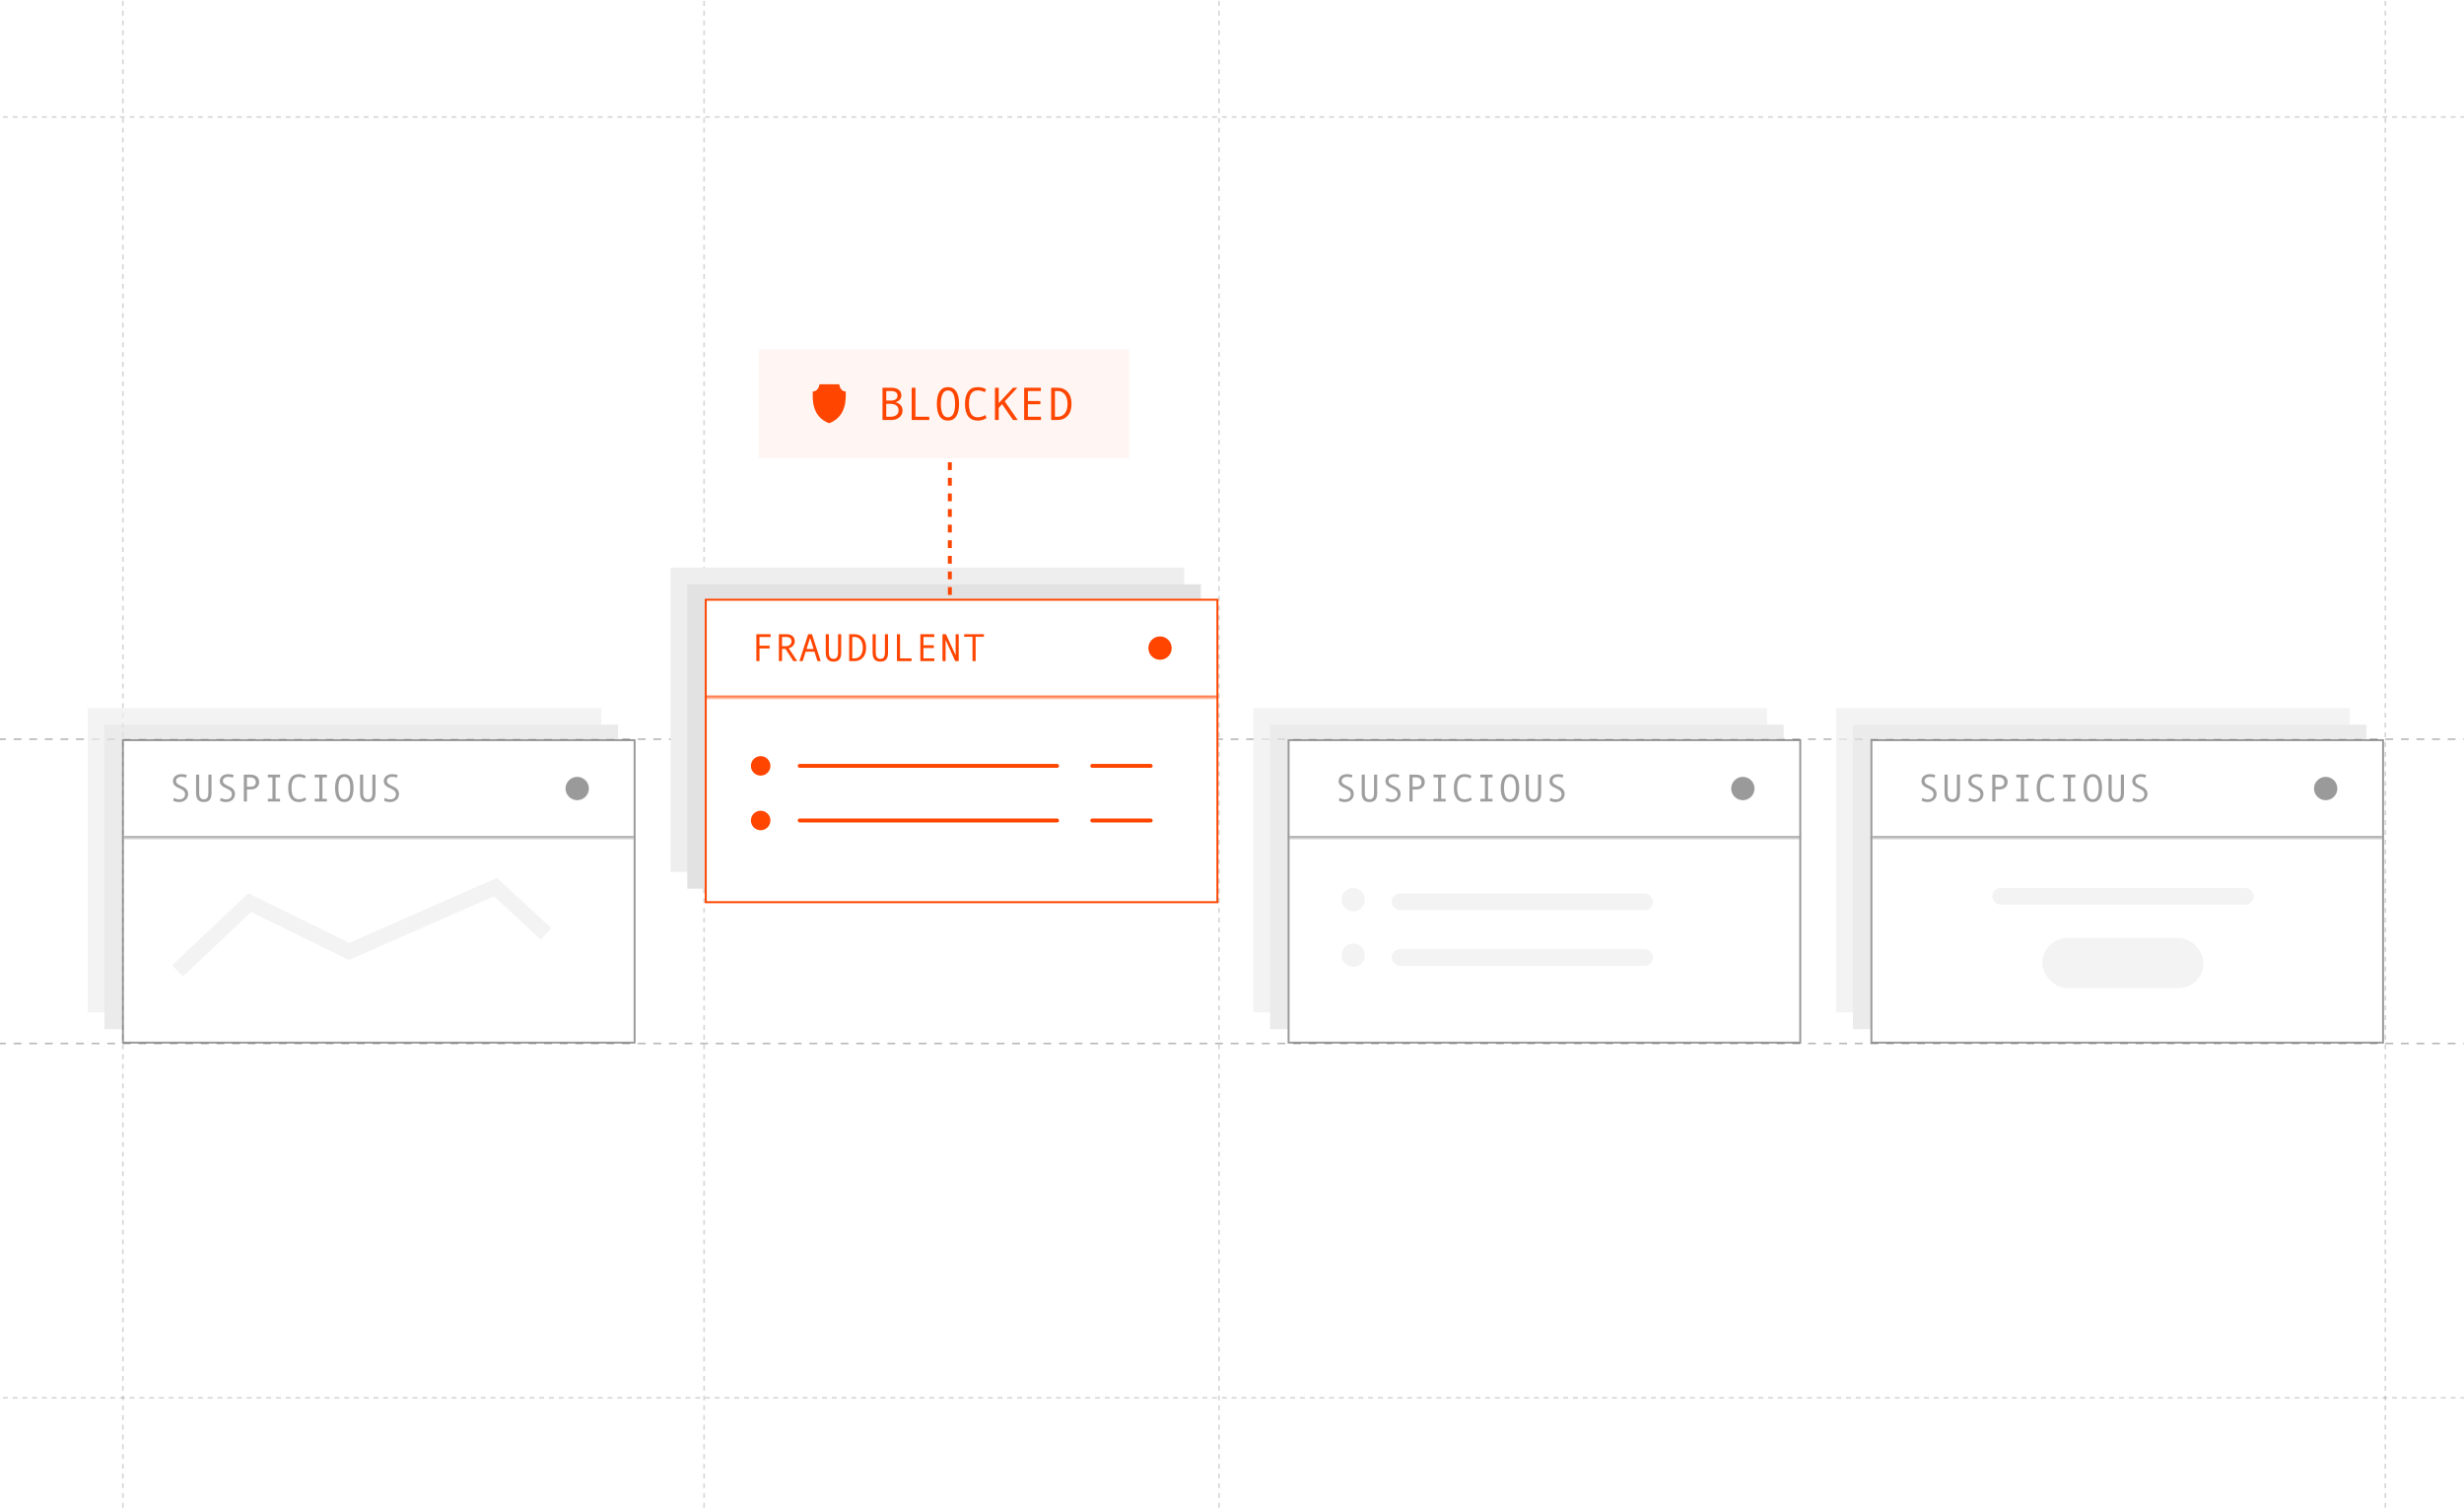 <svg width="758" height="464" viewBox="0 0 758 464" fill="none" xmlns="http://www.w3.org/2000/svg">
<rect x="0" y="0" width="758" height="464" fill="#333333" stroke="none"/>
<g clip-path="url(#clip0_2428_4752)">
<rect width="758" height="464" fill="white"/>
<path opacity="0.5" d="M851.4 321L-101.4 321" stroke="#757575" stroke-width="0.5" stroke-dasharray="2.4 2.4"/>
<path opacity="0.3" d="M851.4 36L-101.4 36" stroke="#757575" stroke-width="0.5" stroke-dasharray="1.5 1.5"/>
<path opacity="0.3" d="M851.4 430L-101.4 430" stroke="#757575" stroke-width="0.5" stroke-dasharray="1.5 1.5"/>
<path opacity="0.5" d="M851.4 227.4L-101.4 227.4" stroke="#757575" stroke-width="0.5" stroke-dasharray="2.4 2.4"/>
<path opacity="0.3" d="M37.8 547.8L37.8 -49.8" stroke="#757575" stroke-width="0.5" stroke-dasharray="1.5 1.5"/>
<path opacity="0.3" d="M216.6 547.8L216.6 -49.8" stroke="#757575" stroke-width="0.5" stroke-dasharray="1.5 1.5"/>
<path opacity="0.3" d="M375 547.8L375 -49.8" stroke="#757575" stroke-width="0.5" stroke-dasharray="1.5 1.5"/>
<path opacity="0.3" d="M733.8 547.8L733.8 -49.8" stroke="#757575" stroke-width="0.5" stroke-dasharray="1.5 1.5"/>
<g opacity="0.7">
<rect width="158.002" height="93.645" transform="translate(27 217.8)" fill="#EEEEEE"/>
<path d="M41.68 229.847V228.712H49.81V229.847H46.391V238.982H45.098V229.847H41.68ZM55.11 238.063C54.459 238.81 53.592 239.183 52.51 239.183C51.428 239.183 50.557 238.81 49.896 238.063C49.245 237.316 48.919 236.387 48.919 235.276C48.919 234.165 49.245 233.236 49.896 232.489C50.557 231.743 51.428 231.369 52.51 231.369C53.592 231.369 54.459 231.743 55.11 232.489C55.761 233.236 56.087 234.165 56.087 235.276C56.087 236.387 55.761 237.316 55.11 238.063ZM50.729 237.388C51.15 237.933 51.744 238.206 52.51 238.206C53.276 238.206 53.865 237.933 54.277 237.388C54.689 236.832 54.895 236.128 54.895 235.276C54.895 234.414 54.684 233.71 54.263 233.165C53.851 232.609 53.267 232.331 52.51 232.331C51.744 232.331 51.15 232.609 50.729 233.165C50.317 233.72 50.111 234.424 50.111 235.276C50.111 236.128 50.317 236.832 50.729 237.388ZM62.131 238.982L59.502 234.974L58.411 236.009V238.982H57.247V228.712H58.411V234.73L61.671 231.556H63.151L60.307 234.228L63.495 238.982H62.131ZM67.014 239.183C65.913 239.183 65.037 238.814 64.386 238.077C63.744 237.33 63.423 236.396 63.423 235.276C63.423 234.175 63.749 233.251 64.4 232.504C65.061 231.747 65.908 231.369 66.942 231.369C68.034 231.369 68.877 231.752 69.471 232.518C70.064 233.275 70.361 234.285 70.361 235.549H64.615C64.663 236.334 64.893 236.976 65.305 237.474C65.726 237.962 66.296 238.206 67.014 238.206C68.125 238.206 68.81 237.699 69.068 236.684H70.203C70.031 237.479 69.667 238.096 69.111 238.537C68.556 238.968 67.857 239.183 67.014 239.183ZM68.494 232.92C68.12 232.499 67.603 232.288 66.942 232.288C66.282 232.288 65.755 232.509 65.362 232.949C64.979 233.39 64.74 233.964 64.644 234.673H69.111C69.073 233.926 68.867 233.342 68.494 232.92ZM72.662 231.556V232.533H72.691C73.266 231.766 74.051 231.383 75.047 231.383C75.832 231.383 76.445 231.589 76.885 232.001C77.326 232.413 77.546 233.002 77.546 233.768V238.982H76.382V233.868C76.382 233.39 76.234 233.021 75.937 232.762C75.64 232.494 75.228 232.36 74.702 232.36C74.108 232.36 73.62 232.552 73.237 232.935C72.854 233.318 72.662 233.811 72.662 234.414V238.982H71.499V231.556H72.662ZM81.903 239.197C80.888 239.197 80.098 238.972 79.533 238.522C78.977 238.063 78.671 237.411 78.613 236.569H79.806C79.94 237.67 80.648 238.221 81.931 238.221C82.516 238.221 82.947 238.111 83.224 237.89C83.511 237.66 83.655 237.364 83.655 237C83.655 236.607 83.516 236.325 83.239 236.152C82.961 235.98 82.453 235.817 81.716 235.664C81.41 235.597 81.165 235.544 80.983 235.506C80.811 235.458 80.6 235.396 80.351 235.319C80.103 235.233 79.906 235.142 79.763 235.046C79.629 234.941 79.49 234.816 79.346 234.673C79.202 234.529 79.097 234.352 79.03 234.141C78.972 233.931 78.944 233.696 78.944 233.437C78.944 232.805 79.174 232.308 79.633 231.944C80.103 231.58 80.763 231.398 81.615 231.398C83.377 231.398 84.349 232.173 84.531 233.725H83.339C83.282 233.236 83.114 232.882 82.836 232.662C82.559 232.432 82.142 232.317 81.587 232.317C81.079 232.317 80.701 232.418 80.452 232.619C80.213 232.81 80.093 233.064 80.093 233.38C80.093 233.744 80.237 234.002 80.524 234.156C80.811 234.299 81.333 234.448 82.09 234.601C82.549 234.697 82.908 234.788 83.167 234.874C83.435 234.95 83.713 235.075 84 235.247C84.287 235.41 84.498 235.63 84.632 235.908C84.766 236.186 84.833 236.531 84.833 236.942C84.833 237.67 84.565 238.23 84.029 238.623C83.492 239.006 82.784 239.197 81.903 239.197Z" fill="#757575"/>
<circle cx="167.047" cy="234.482" r="3.591" fill="#6F6F6F"/>
<rect width="158.002" height="93.645" transform="translate(32.132 222.933)" fill="#E2E2E2"/>
<path d="M46.812 234.979V233.844H54.942V234.979H51.524V244.114H50.231V234.979H46.812ZM60.242 243.195C59.591 243.942 58.725 244.315 57.643 244.315C56.56 244.315 55.689 243.942 55.028 243.195C54.377 242.448 54.052 241.519 54.052 240.408C54.052 239.298 54.377 238.369 55.028 237.622C55.689 236.875 56.56 236.501 57.643 236.501C58.725 236.501 59.591 236.875 60.242 237.622C60.894 238.369 61.219 239.298 61.219 240.408C61.219 241.519 60.894 242.448 60.242 243.195ZM55.861 242.52C56.283 243.066 56.877 243.339 57.643 243.339C58.409 243.339 58.998 243.066 59.409 242.52C59.821 241.964 60.027 241.261 60.027 240.408C60.027 239.547 59.816 238.843 59.395 238.297C58.983 237.742 58.399 237.464 57.643 237.464C56.877 237.464 56.283 237.742 55.861 238.297C55.45 238.852 55.244 239.556 55.244 240.408C55.244 241.261 55.45 241.964 55.861 242.52ZM67.263 244.114L64.635 240.107L63.543 241.141V244.114H62.38V233.844H63.543V239.863L66.804 236.688H68.283L65.439 239.36L68.628 244.114H67.263ZM72.147 244.315C71.046 244.315 70.169 243.947 69.518 243.209C68.877 242.462 68.556 241.529 68.556 240.408C68.556 239.307 68.881 238.383 69.532 237.636C70.193 236.88 71.041 236.501 72.075 236.501C73.167 236.501 74.009 236.884 74.603 237.651C75.197 238.407 75.493 239.417 75.493 240.681H69.748C69.796 241.467 70.026 242.108 70.437 242.606C70.859 243.094 71.428 243.339 72.147 243.339C73.257 243.339 73.942 242.831 74.201 241.816H75.335C75.163 242.611 74.799 243.228 74.244 243.669C73.688 244.1 72.989 244.315 72.147 244.315ZM73.626 238.053C73.253 237.631 72.736 237.421 72.075 237.421C71.414 237.421 70.888 237.641 70.495 238.081C70.112 238.522 69.872 239.096 69.777 239.805H74.244C74.206 239.058 74 238.474 73.626 238.053ZM77.795 236.688V237.665H77.823C78.398 236.899 79.183 236.516 80.179 236.516C80.964 236.516 81.577 236.722 82.018 237.133C82.458 237.545 82.678 238.134 82.678 238.9V244.114H81.515V239.001C81.515 238.522 81.366 238.153 81.07 237.895C80.773 237.627 80.361 237.493 79.834 237.493C79.241 237.493 78.752 237.684 78.369 238.067C77.986 238.45 77.795 238.943 77.795 239.547V244.114H76.631V236.688H77.795ZM87.035 244.33C86.02 244.33 85.23 244.105 84.665 243.655C84.11 243.195 83.803 242.544 83.746 241.701H84.938C85.072 242.802 85.781 243.353 87.064 243.353C87.648 243.353 88.079 243.243 88.357 243.023C88.644 242.793 88.788 242.496 88.788 242.132C88.788 241.739 88.649 241.457 88.371 241.285C88.093 241.112 87.586 240.949 86.848 240.796C86.542 240.729 86.298 240.677 86.116 240.638C85.944 240.59 85.733 240.528 85.484 240.451C85.235 240.365 85.039 240.274 84.895 240.179C84.761 240.073 84.622 239.949 84.478 239.805C84.335 239.661 84.229 239.484 84.162 239.274C84.105 239.063 84.076 238.828 84.076 238.57C84.076 237.938 84.306 237.44 84.766 237.076C85.235 236.712 85.896 236.53 86.748 236.53C88.51 236.53 89.482 237.306 89.664 238.857H88.472C88.414 238.369 88.246 238.014 87.969 237.794C87.691 237.564 87.275 237.449 86.719 237.449C86.212 237.449 85.833 237.55 85.584 237.751C85.345 237.943 85.225 238.196 85.225 238.512C85.225 238.876 85.369 239.135 85.656 239.288C85.944 239.432 86.465 239.58 87.222 239.733C87.681 239.829 88.041 239.92 88.299 240.006C88.567 240.083 88.845 240.207 89.132 240.38C89.42 240.542 89.63 240.763 89.764 241.04C89.898 241.318 89.965 241.663 89.965 242.075C89.965 242.802 89.697 243.363 89.161 243.755C88.625 244.138 87.916 244.33 87.035 244.33Z" fill="#757575"/>
<circle cx="172.18" cy="239.615" r="3.591" fill="#6F6F6F"/>
<rect x="37.819" y="227.689" width="157.402" height="93.045" fill="white"/>
<rect x="37.819" y="227.689" width="157.402" height="93.045" stroke="#6F6F6F" stroke-width="0.6"/>
<mask id="path-14-inside-1_2428_4752" fill="white">
<path d="M37.519 227.389H195.521V257.753H37.519V227.389Z"/>
</mask>
<path d="M195.521 257.753V257.153H37.519V257.753V258.353H195.521V257.753Z" fill="#6F6F6F" mask="url(#path-14-inside-1_2428_4752)"/>
<path d="M57.244 239.217C56.752 239.049 56.285 238.965 55.844 238.965C55.344 238.965 54.935 239.081 54.619 239.311C54.306 239.538 54.15 239.862 54.15 240.284C54.15 240.784 54.562 241.223 55.386 241.602C55.996 241.883 56.398 242.079 56.594 242.188C56.793 242.297 56.994 242.448 57.197 242.639C57.4 242.831 57.562 243.057 57.683 243.319C57.808 243.577 57.871 243.868 57.871 244.192C57.871 244.997 57.599 245.622 57.056 246.067C56.517 246.508 55.881 246.729 55.146 246.729C54.435 246.729 53.812 246.588 53.277 246.307L53.476 245.481C54.105 245.766 54.654 245.909 55.123 245.909C55.67 245.909 56.107 245.768 56.435 245.487C56.767 245.202 56.933 244.811 56.933 244.315C56.933 243.948 56.826 243.637 56.611 243.383C56.396 243.125 56 242.864 55.422 242.598C54.828 242.325 54.443 242.139 54.267 242.042C54.096 241.94 53.924 241.801 53.752 241.625C53.58 241.45 53.447 241.252 53.353 241.034C53.26 240.815 53.213 240.577 53.213 240.319C53.213 239.635 53.459 239.102 53.951 238.719C54.443 238.336 55.066 238.145 55.82 238.145C56.371 238.145 56.918 238.229 57.461 238.397L57.244 239.217ZM65.066 243.969C65.066 244.926 64.871 245.625 64.48 246.067C64.094 246.508 63.504 246.729 62.711 246.729C61.113 246.729 60.314 245.817 60.314 243.993V238.303H61.275V243.905C61.275 245.225 61.754 245.885 62.711 245.885C63.191 245.885 63.543 245.729 63.765 245.417C63.992 245.104 64.105 244.596 64.105 243.893V238.303H65.066V243.969ZM71.658 239.217C71.166 239.049 70.699 238.965 70.258 238.965C69.758 238.965 69.349 239.081 69.033 239.311C68.721 239.538 68.564 239.862 68.564 240.284C68.564 240.784 68.976 241.223 69.801 241.602C70.41 241.883 70.812 242.079 71.008 242.188C71.207 242.297 71.408 242.448 71.611 242.639C71.814 242.831 71.976 243.057 72.097 243.319C72.222 243.577 72.285 243.868 72.285 244.192C72.285 244.997 72.013 245.622 71.471 246.067C70.931 246.508 70.295 246.729 69.56 246.729C68.849 246.729 68.226 246.588 67.691 246.307L67.89 245.481C68.519 245.766 69.068 245.909 69.537 245.909C70.084 245.909 70.521 245.768 70.849 245.487C71.181 245.202 71.347 244.811 71.347 244.315C71.347 243.948 71.24 243.637 71.025 243.383C70.81 243.125 70.414 242.864 69.836 242.598C69.242 242.325 68.857 242.139 68.681 242.042C68.51 241.94 68.338 241.801 68.166 241.625C67.994 241.45 67.861 241.252 67.767 241.034C67.674 240.815 67.627 240.577 67.627 240.319C67.627 239.635 67.873 239.102 68.365 238.719C68.857 238.336 69.48 238.145 70.234 238.145C70.785 238.145 71.332 238.229 71.875 238.397L71.658 239.217ZM75.004 238.303H77.101C77.894 238.303 78.529 238.502 79.006 238.901C79.482 239.299 79.721 239.848 79.721 240.547C79.721 241.25 79.482 241.813 79.006 242.235C78.533 242.653 77.912 242.862 77.142 242.862H75.965V246.571H75.004V238.303ZM75.965 242.024H77.008C78.136 242.024 78.701 241.551 78.701 240.606C78.701 240.168 78.547 239.815 78.238 239.545C77.933 239.276 77.539 239.141 77.055 239.141H75.965V242.024ZM86.148 246.571H82.392V245.733H83.816V239.141H82.392V238.303H86.148V239.141H84.777V245.733H86.148V246.571ZM94.193 246.055C93.545 246.504 92.793 246.729 91.937 246.729C90.867 246.729 90.053 246.362 89.494 245.627C88.939 244.893 88.662 243.831 88.662 242.44C88.662 241.096 88.931 240.045 89.471 239.288C90.01 238.526 90.832 238.145 91.937 238.145C92.336 238.145 92.73 238.196 93.121 238.297C93.511 238.399 93.826 238.534 94.064 238.702L93.748 239.458C93.197 239.145 92.594 238.989 91.937 238.989C91.176 238.989 90.609 239.266 90.238 239.821C89.867 240.372 89.681 241.245 89.681 242.44C89.681 244.737 90.433 245.885 91.937 245.885C92.574 245.885 93.226 245.69 93.894 245.299L94.193 246.055ZM100.562 246.571H96.806V245.733H98.23V239.141H96.806V238.303H100.562V239.141H99.191V245.733H100.562V246.571ZM105.918 238.145C106.844 238.145 107.549 238.512 108.033 239.247C108.521 239.977 108.765 241.042 108.765 242.44C108.765 243.831 108.523 244.893 108.039 245.627C107.555 246.362 106.847 246.729 105.918 246.729C104.996 246.729 104.291 246.364 103.803 245.633C103.318 244.899 103.076 243.834 103.076 242.44C103.076 241.045 103.318 239.981 103.803 239.247C104.287 238.512 104.992 238.145 105.918 238.145ZM105.918 245.885C107.137 245.885 107.746 244.737 107.746 242.44C107.746 240.139 107.137 238.989 105.918 238.989C105.324 238.989 104.871 239.288 104.558 239.885C104.25 240.479 104.096 241.331 104.096 242.44C104.096 243.561 104.25 244.417 104.558 245.006C104.867 245.592 105.32 245.885 105.918 245.885ZM115.515 243.969C115.515 244.926 115.32 245.625 114.93 246.067C114.543 246.508 113.953 246.729 113.16 246.729C111.562 246.729 110.763 245.817 110.763 243.993V238.303H111.724V243.905C111.724 245.225 112.203 245.885 113.16 245.885C113.64 245.885 113.992 245.729 114.215 245.417C114.441 245.104 114.555 244.596 114.555 243.893V238.303H115.515V243.969ZM122.107 239.217C121.615 239.049 121.148 238.965 120.707 238.965C120.207 238.965 119.799 239.081 119.482 239.311C119.17 239.538 119.013 239.862 119.013 240.284C119.013 240.784 119.426 241.223 120.25 241.602C120.859 241.883 121.262 242.079 121.457 242.188C121.656 242.297 121.857 242.448 122.06 242.639C122.263 242.831 122.426 243.057 122.547 243.319C122.672 243.577 122.734 243.868 122.734 244.192C122.734 244.997 122.463 245.622 121.92 246.067C121.381 246.508 120.744 246.729 120.01 246.729C119.299 246.729 118.676 246.588 118.14 246.307L118.34 245.481C118.969 245.766 119.517 245.909 119.986 245.909C120.533 245.909 120.971 245.768 121.299 245.487C121.631 245.202 121.797 244.811 121.797 244.315C121.797 243.948 121.689 243.637 121.474 243.383C121.26 243.125 120.863 242.864 120.285 242.598C119.691 242.325 119.306 242.139 119.131 242.042C118.959 241.94 118.787 241.801 118.615 241.625C118.443 241.45 118.31 241.252 118.217 241.034C118.123 240.815 118.076 240.577 118.076 240.319C118.076 239.635 118.322 239.102 118.814 238.719C119.306 238.336 119.93 238.145 120.683 238.145C121.234 238.145 121.781 238.229 122.324 238.397L122.107 239.217Z" fill="#757575"/>
<circle cx="177.566" cy="242.571" r="3.591" fill="#6F6F6F"/>
<path d="M54.6 298.682L76.8 277.682L107.4 292.682L152.4 272.882L168 287.282" stroke="#EEEEEE" stroke-width="4.8"/>
</g>
<g opacity="0.7">
<rect width="158.002" height="93.645" transform="translate(385.588 217.8)" fill="#EEEEEE"/>
<path d="M400.268 229.847V228.712H408.398V229.847H404.979V238.982H403.687V229.847H400.268ZM413.698 238.063C413.047 238.81 412.181 239.183 411.098 239.183C410.016 239.183 409.145 238.81 408.484 238.063C407.833 237.316 407.508 236.387 407.508 235.276C407.508 234.165 407.833 233.236 408.484 232.489C409.145 231.743 410.016 231.369 411.098 231.369C412.181 231.369 413.047 231.743 413.698 232.489C414.35 233.236 414.675 234.165 414.675 235.276C414.675 236.387 414.35 237.316 413.698 238.063ZM409.317 237.388C409.739 237.933 410.332 238.206 411.098 238.206C411.865 238.206 412.453 237.933 412.865 237.388C413.277 236.832 413.483 236.128 413.483 235.276C413.483 234.414 413.272 233.71 412.851 233.165C412.439 232.609 411.855 232.331 411.098 232.331C410.332 232.331 409.739 232.609 409.317 233.165C408.906 233.72 408.7 234.424 408.7 235.276C408.7 236.128 408.906 236.832 409.317 237.388ZM420.719 238.982L418.091 234.974L416.999 236.009V238.982H415.835V228.712H416.999V234.73L420.259 231.556H421.739L418.895 234.228L422.084 238.982H420.719ZM425.603 239.183C424.501 239.183 423.625 238.814 422.974 238.077C422.332 237.33 422.012 236.396 422.012 235.276C422.012 234.175 422.337 233.251 422.988 232.504C423.649 231.747 424.497 231.369 425.531 231.369C426.622 231.369 427.465 231.752 428.059 232.518C428.653 233.275 428.949 234.285 428.949 235.549H423.204C423.252 236.334 423.482 236.976 423.893 237.474C424.315 237.962 424.884 238.206 425.603 238.206C426.713 238.206 427.398 237.699 427.657 236.684H428.791C428.619 237.479 428.255 238.096 427.7 238.537C427.144 238.968 426.445 239.183 425.603 239.183ZM427.082 232.92C426.709 232.499 426.192 232.288 425.531 232.288C424.87 232.288 424.343 232.509 423.951 232.949C423.568 233.39 423.328 233.964 423.233 234.673H427.7C427.661 233.926 427.456 233.342 427.082 232.92ZM431.25 231.556V232.533H431.279C431.854 231.766 432.639 231.383 433.635 231.383C434.42 231.383 435.033 231.589 435.473 232.001C435.914 232.413 436.134 233.002 436.134 233.768V238.982H434.971V233.868C434.971 233.39 434.822 233.021 434.525 232.762C434.229 232.494 433.817 232.36 433.29 232.36C432.696 232.36 432.208 232.552 431.825 232.935C431.442 233.318 431.25 233.811 431.25 234.414V238.982H430.087V231.556H431.25ZM440.491 239.197C439.476 239.197 438.686 238.972 438.121 238.522C437.566 238.063 437.259 237.411 437.202 236.569H438.394C438.528 237.67 439.237 238.221 440.52 238.221C441.104 238.221 441.535 238.111 441.813 237.89C442.1 237.66 442.243 237.364 442.243 237C442.243 236.607 442.105 236.325 441.827 236.152C441.549 235.98 441.042 235.817 440.304 235.664C439.998 235.597 439.754 235.544 439.572 235.506C439.399 235.458 439.189 235.396 438.94 235.319C438.691 235.233 438.494 235.142 438.351 235.046C438.217 234.941 438.078 234.816 437.934 234.673C437.791 234.529 437.685 234.352 437.618 234.141C437.561 233.931 437.532 233.696 437.532 233.437C437.532 232.805 437.762 232.308 438.222 231.944C438.691 231.58 439.352 231.398 440.204 231.398C441.966 231.398 442.938 232.173 443.12 233.725H441.927C441.87 233.236 441.702 232.882 441.425 232.662C441.147 232.432 440.73 232.317 440.175 232.317C439.668 232.317 439.289 232.418 439.04 232.619C438.801 232.81 438.681 233.064 438.681 233.38C438.681 233.744 438.825 234.002 439.112 234.156C439.399 234.299 439.921 234.448 440.678 234.601C441.137 234.697 441.497 234.788 441.755 234.874C442.023 234.95 442.301 235.075 442.588 235.247C442.875 235.41 443.086 235.63 443.22 235.908C443.354 236.186 443.421 236.531 443.421 236.942C443.421 237.67 443.153 238.23 442.617 238.623C442.081 239.006 441.372 239.197 440.491 239.197Z" fill="#757575"/>
<circle cx="525.636" cy="234.482" r="3.591" fill="#6F6F6F"/>
<rect width="158.002" height="93.645" transform="translate(390.721 222.933)" fill="#E2E2E2"/>
<path d="M405.401 234.979V233.844H413.531V234.979H410.112V244.114H408.819V234.979H405.401ZM418.831 243.195C418.18 243.942 417.313 244.315 416.231 244.315C415.149 244.315 414.278 243.942 413.617 243.195C412.966 242.448 412.64 241.519 412.64 240.408C412.64 239.298 412.966 238.369 413.617 237.622C414.278 236.875 415.149 236.501 416.231 236.501C417.313 236.501 418.18 236.875 418.831 237.622C419.482 238.369 419.808 239.298 419.808 240.408C419.808 241.519 419.482 242.448 418.831 243.195ZM414.45 242.52C414.871 243.066 415.465 243.339 416.231 243.339C416.997 243.339 417.586 243.066 417.998 242.52C418.41 241.964 418.615 241.261 418.615 240.408C418.615 239.547 418.405 238.843 417.983 238.297C417.572 237.742 416.988 237.464 416.231 237.464C415.465 237.464 414.871 237.742 414.45 238.297C414.038 238.852 413.832 239.556 413.832 240.408C413.832 241.261 414.038 241.964 414.45 242.52ZM425.852 244.114L423.223 240.107L422.131 241.141V244.114H420.968V233.844H422.131V239.863L425.392 236.688H426.872L424.027 239.36L427.216 244.114H425.852ZM430.735 244.315C429.634 244.315 428.758 243.947 428.107 243.209C427.465 242.462 427.144 241.529 427.144 240.408C427.144 239.307 427.47 238.383 428.121 237.636C428.782 236.88 429.629 236.501 430.663 236.501C431.755 236.501 432.598 236.884 433.191 237.651C433.785 238.407 434.082 239.417 434.082 240.681H428.336C428.384 241.467 428.614 242.108 429.026 242.606C429.447 243.094 430.017 243.339 430.735 243.339C431.846 243.339 432.531 242.831 432.789 241.816H433.924C433.752 242.611 433.388 243.228 432.832 243.669C432.277 244.1 431.578 244.315 430.735 244.315ZM432.215 238.053C431.841 237.631 431.324 237.421 430.663 237.421C430.003 237.421 429.476 237.641 429.083 238.081C428.7 238.522 428.461 239.096 428.365 239.805H432.832C432.794 239.058 432.588 238.474 432.215 238.053ZM436.383 236.688V237.665H436.412C436.986 236.899 437.772 236.516 438.767 236.516C439.553 236.516 440.166 236.722 440.606 237.133C441.047 237.545 441.267 238.134 441.267 238.9V244.114H440.103V239.001C440.103 238.522 439.955 238.153 439.658 237.895C439.361 237.627 438.949 237.493 438.423 237.493C437.829 237.493 437.341 237.684 436.958 238.067C436.575 238.45 436.383 238.943 436.383 239.547V244.114H435.22V236.688H436.383ZM445.624 244.33C444.609 244.33 443.819 244.105 443.254 243.655C442.698 243.195 442.392 242.544 442.334 241.701H443.526C443.661 242.802 444.369 243.353 445.652 243.353C446.236 243.353 446.667 243.243 446.945 243.023C447.232 242.793 447.376 242.496 447.376 242.132C447.376 241.739 447.237 241.457 446.959 241.285C446.682 241.112 446.174 240.949 445.437 240.796C445.13 240.729 444.886 240.677 444.704 240.638C444.532 240.59 444.321 240.528 444.072 240.451C443.823 240.365 443.627 240.274 443.483 240.179C443.349 240.073 443.21 239.949 443.067 239.805C442.923 239.661 442.818 239.484 442.751 239.274C442.693 239.063 442.665 238.828 442.665 238.57C442.665 237.938 442.894 237.44 443.354 237.076C443.823 236.712 444.484 236.53 445.336 236.53C447.098 236.53 448.07 237.306 448.252 238.857H447.06C447.003 238.369 446.835 238.014 446.557 237.794C446.28 237.564 445.863 237.449 445.308 237.449C444.8 237.449 444.422 237.55 444.173 237.751C443.933 237.943 443.814 238.196 443.814 238.512C443.814 238.876 443.957 239.135 444.245 239.288C444.532 239.432 445.054 239.58 445.81 239.733C446.27 239.829 446.629 239.92 446.888 240.006C447.156 240.083 447.433 240.207 447.721 240.38C448.008 240.542 448.219 240.763 448.353 241.04C448.487 241.318 448.554 241.663 448.554 242.075C448.554 242.802 448.286 243.363 447.749 243.755C447.213 244.138 446.505 244.33 445.624 244.33Z" fill="#757575"/>
<circle cx="530.768" cy="239.615" r="3.591" fill="#6F6F6F"/>
<rect x="396.407" y="227.689" width="157.402" height="93.045" fill="white"/>
<rect x="396.407" y="227.689" width="157.402" height="93.045" stroke="#6F6F6F" stroke-width="0.6"/>
<mask id="path-24-inside-2_2428_4752" fill="white">
<path d="M396.107 227.389H554.11V257.753H396.107V227.389Z"/>
</mask>
<path d="M554.11 257.753V257.153H396.107V257.753V258.353H554.11V257.753Z" fill="#6F6F6F" mask="url(#path-24-inside-2_2428_4752)"/>
<path d="M415.832 239.217C415.34 239.049 414.873 238.965 414.432 238.965C413.932 238.965 413.524 239.081 413.207 239.311C412.895 239.538 412.739 239.862 412.739 240.284C412.739 240.784 413.151 241.223 413.975 241.602C414.584 241.883 414.987 242.079 415.182 242.188C415.381 242.297 415.582 242.448 415.786 242.639C415.989 242.831 416.151 243.057 416.272 243.319C416.397 243.577 416.459 243.868 416.459 244.192C416.459 244.997 416.188 245.622 415.645 246.067C415.106 246.508 414.469 246.729 413.735 246.729C413.024 246.729 412.401 246.588 411.866 246.307L412.065 245.481C412.694 245.766 413.243 245.909 413.711 245.909C414.258 245.909 414.696 245.768 415.024 245.487C415.356 245.202 415.522 244.811 415.522 244.315C415.522 243.948 415.414 243.637 415.2 243.383C414.985 243.125 414.588 242.864 414.01 242.598C413.416 242.325 413.032 242.139 412.856 242.042C412.684 241.94 412.512 241.801 412.34 241.625C412.168 241.45 412.036 241.252 411.942 241.034C411.848 240.815 411.801 240.577 411.801 240.319C411.801 239.635 412.047 239.102 412.539 238.719C413.032 238.336 413.655 238.145 414.409 238.145C414.959 238.145 415.506 238.229 416.049 238.397L415.832 239.217ZM423.655 243.969C423.655 244.926 423.459 245.625 423.069 246.067C422.682 246.508 422.092 246.729 421.299 246.729C419.702 246.729 418.903 245.817 418.903 243.993V238.303H419.864V243.905C419.864 245.225 420.342 245.885 421.299 245.885C421.78 245.885 422.131 245.729 422.354 245.417C422.58 245.104 422.694 244.596 422.694 243.893V238.303H423.655V243.969ZM430.246 239.217C429.754 239.049 429.287 238.965 428.846 238.965C428.346 238.965 427.938 239.081 427.621 239.311C427.309 239.538 427.153 239.862 427.153 240.284C427.153 240.784 427.565 241.223 428.389 241.602C428.998 241.883 429.401 242.079 429.596 242.188C429.795 242.297 429.996 242.448 430.2 242.639C430.403 242.831 430.565 243.057 430.686 243.319C430.811 243.577 430.873 243.868 430.873 244.192C430.873 244.997 430.602 245.622 430.059 246.067C429.52 246.508 428.883 246.729 428.149 246.729C427.438 246.729 426.815 246.588 426.28 246.307L426.479 245.481C427.108 245.766 427.657 245.909 428.125 245.909C428.672 245.909 429.11 245.768 429.438 245.487C429.77 245.202 429.936 244.811 429.936 244.315C429.936 243.948 429.828 243.637 429.614 243.383C429.399 243.125 429.002 242.864 428.424 242.598C427.83 242.325 427.446 242.139 427.27 242.042C427.098 241.94 426.926 241.801 426.754 241.625C426.582 241.45 426.45 241.252 426.356 241.034C426.262 240.815 426.215 240.577 426.215 240.319C426.215 239.635 426.461 239.102 426.953 238.719C427.446 238.336 428.069 238.145 428.823 238.145C429.373 238.145 429.92 238.229 430.463 238.397L430.246 239.217ZM433.592 238.303H435.69C436.483 238.303 437.118 238.502 437.594 238.901C438.071 239.299 438.309 239.848 438.309 240.547C438.309 241.25 438.071 241.813 437.594 242.235C437.121 242.653 436.5 242.862 435.731 242.862H434.553V246.571H433.592V238.303ZM434.553 242.024H435.596C436.725 242.024 437.289 241.551 437.289 240.606C437.289 240.168 437.135 239.815 436.827 239.545C436.522 239.276 436.127 239.141 435.643 239.141H434.553V242.024ZM444.737 246.571H440.981V245.733H442.405V239.141H440.981V238.303H444.737V239.141H443.366V245.733H444.737V246.571ZM452.782 246.055C452.133 246.504 451.381 246.729 450.526 246.729C449.455 246.729 448.641 246.362 448.082 245.627C447.528 244.893 447.25 243.831 447.25 242.44C447.25 241.096 447.52 240.045 448.059 239.288C448.598 238.526 449.42 238.145 450.526 238.145C450.924 238.145 451.319 238.196 451.709 238.297C452.1 238.399 452.414 238.534 452.653 238.702L452.336 239.458C451.786 239.145 451.182 238.989 450.526 238.989C449.764 238.989 449.198 239.266 448.827 239.821C448.455 240.372 448.27 241.245 448.27 242.44C448.27 244.737 449.022 245.885 450.526 245.885C451.162 245.885 451.815 245.69 452.483 245.299L452.782 246.055ZM459.151 246.571H455.395V245.733H456.819V239.141H455.395V238.303H459.151V239.141H457.78V245.733H459.151V246.571ZM464.506 238.145C465.432 238.145 466.137 238.512 466.621 239.247C467.11 239.977 467.354 241.042 467.354 242.44C467.354 243.831 467.112 244.893 466.627 245.627C466.143 246.362 465.436 246.729 464.506 246.729C463.584 246.729 462.879 246.364 462.391 245.633C461.907 244.899 461.664 243.834 461.664 242.44C461.664 241.045 461.907 239.981 462.391 239.247C462.875 238.512 463.58 238.145 464.506 238.145ZM464.506 245.885C465.725 245.885 466.334 244.737 466.334 242.44C466.334 240.139 465.725 238.989 464.506 238.989C463.912 238.989 463.459 239.288 463.147 239.885C462.838 240.479 462.684 241.331 462.684 242.44C462.684 243.561 462.838 244.417 463.147 245.006C463.455 245.592 463.909 245.885 464.506 245.885ZM474.104 243.969C474.104 244.926 473.909 245.625 473.518 246.067C473.131 246.508 472.541 246.729 471.748 246.729C470.151 246.729 469.352 245.817 469.352 243.993V238.303H470.313V243.905C470.313 245.225 470.791 245.885 471.748 245.885C472.229 245.885 472.58 245.729 472.803 245.417C473.03 245.104 473.143 244.596 473.143 243.893V238.303H474.104V243.969ZM480.696 239.217C480.203 239.049 479.737 238.965 479.295 238.965C478.795 238.965 478.387 239.081 478.071 239.311C477.758 239.538 477.602 239.862 477.602 240.284C477.602 240.784 478.014 241.223 478.838 241.602C479.448 241.883 479.85 242.079 480.045 242.188C480.245 242.297 480.446 242.448 480.649 242.639C480.852 242.831 481.014 243.057 481.135 243.319C481.26 243.577 481.323 243.868 481.323 244.192C481.323 244.997 481.051 245.622 480.508 246.067C479.969 246.508 479.332 246.729 478.598 246.729C477.887 246.729 477.264 246.588 476.729 246.307L476.928 245.481C477.557 245.766 478.106 245.909 478.575 245.909C479.121 245.909 479.559 245.768 479.887 245.487C480.219 245.202 480.385 244.811 480.385 244.315C480.385 243.948 480.278 243.637 480.063 243.383C479.848 243.125 479.452 242.864 478.873 242.598C478.28 242.325 477.895 242.139 477.719 242.042C477.547 241.94 477.375 241.801 477.203 241.625C477.032 241.45 476.899 241.252 476.805 241.034C476.711 240.815 476.664 240.577 476.664 240.319C476.664 239.635 476.911 239.102 477.403 238.719C477.895 238.336 478.518 238.145 479.272 238.145C479.823 238.145 480.37 238.229 480.912 238.397L480.696 239.217Z" fill="#757575"/>
<circle cx="536.155" cy="242.571" r="3.591" fill="#6F6F6F"/>
<rect x="428.105" y="274.861" width="80.41" height="5.133" rx="2.566" fill="#EEEEEE"/>
<rect x="428.105" y="291.97" width="80.41" height="5.133" rx="2.566" fill="#EEEEEE"/>
<circle cx="416.298" cy="276.741" r="3.591" fill="#EEEEEE"/>
<circle cx="416.298" cy="293.85" r="3.591" fill="#EEEEEE"/>
</g>
<g opacity="0.7">
<rect width="158.002" height="93.645" transform="translate(564.882 217.8)" fill="#EEEEEE"/>
<path d="M579.562 229.847V228.712H587.692V229.847H584.274V238.982H582.981V229.847H579.562ZM592.993 238.063C592.341 238.81 591.475 239.183 590.393 239.183C589.311 239.183 588.439 238.81 587.778 238.063C587.127 237.316 586.802 236.387 586.802 235.276C586.802 234.165 587.127 233.236 587.778 232.489C588.439 231.743 589.311 231.369 590.393 231.369C591.475 231.369 592.341 231.743 592.993 232.489C593.644 233.236 593.969 234.165 593.969 235.276C593.969 236.387 593.644 237.316 592.993 238.063ZM588.612 237.388C589.033 237.933 589.627 238.206 590.393 238.206C591.159 238.206 591.748 237.933 592.159 237.388C592.571 236.832 592.777 236.128 592.777 235.276C592.777 234.414 592.566 233.71 592.145 233.165C591.733 232.609 591.149 232.331 590.393 232.331C589.627 232.331 589.033 232.609 588.612 233.165C588.2 233.72 587.994 234.424 587.994 235.276C587.994 236.128 588.2 236.832 588.612 237.388ZM600.013 238.982L597.385 234.974L596.293 236.009V238.982H595.13V228.712H596.293V234.73L599.554 231.556H601.033L598.189 234.228L601.378 238.982H600.013ZM604.897 239.183C603.796 239.183 602.919 238.814 602.268 238.077C601.627 237.33 601.306 236.396 601.306 235.276C601.306 234.175 601.631 233.251 602.283 232.504C602.943 231.747 603.791 231.369 604.825 231.369C605.917 231.369 606.759 231.752 607.353 232.518C607.947 233.275 608.244 234.285 608.244 235.549H602.498C602.546 236.334 602.776 236.976 603.187 237.474C603.609 237.962 604.179 238.206 604.897 238.206C606.008 238.206 606.692 237.699 606.951 236.684H608.086C607.913 237.479 607.549 238.096 606.994 238.537C606.439 238.968 605.739 239.183 604.897 239.183ZM606.376 232.92C606.003 232.499 605.486 232.288 604.825 232.288C604.164 232.288 603.638 232.509 603.245 232.949C602.862 233.39 602.623 233.964 602.527 234.673H606.994C606.956 233.926 606.75 233.342 606.376 232.92ZM610.545 231.556V232.533H610.573C611.148 231.766 611.933 231.383 612.929 231.383C613.714 231.383 614.327 231.589 614.768 232.001C615.208 232.413 615.428 233.002 615.428 233.768V238.982H614.265V233.868C614.265 233.39 614.116 233.021 613.82 232.762C613.523 232.494 613.111 232.36 612.584 232.36C611.991 232.36 611.502 232.552 611.119 232.935C610.736 233.318 610.545 233.811 610.545 234.414V238.982H609.381V231.556H610.545ZM619.785 239.197C618.77 239.197 617.98 238.972 617.415 238.522C616.86 238.063 616.553 237.411 616.496 236.569H617.688C617.822 237.67 618.531 238.221 619.814 238.221C620.398 238.221 620.829 238.111 621.107 237.89C621.394 237.66 621.538 237.364 621.538 237C621.538 236.607 621.399 236.325 621.121 236.152C620.843 235.98 620.336 235.817 619.599 235.664C619.292 235.597 619.048 235.544 618.866 235.506C618.694 235.458 618.483 235.396 618.234 235.319C617.985 235.233 617.789 235.142 617.645 235.046C617.511 234.941 617.372 234.816 617.228 234.673C617.085 234.529 616.979 234.352 616.912 234.141C616.855 233.931 616.826 233.696 616.826 233.437C616.826 232.805 617.056 232.308 617.516 231.944C617.985 231.58 618.646 231.398 619.498 231.398C621.26 231.398 622.232 232.173 622.414 233.725H621.222C621.164 233.236 620.997 232.882 620.719 232.662C620.441 232.432 620.025 232.317 619.469 232.317C618.962 232.317 618.583 232.418 618.334 232.619C618.095 232.81 617.975 233.064 617.975 233.38C617.975 233.744 618.119 234.002 618.406 234.156C618.694 234.299 619.215 234.448 619.972 234.601C620.432 234.697 620.791 234.788 621.049 234.874C621.317 234.95 621.595 235.075 621.882 235.247C622.17 235.41 622.38 235.63 622.514 235.908C622.648 236.186 622.715 236.531 622.715 236.942C622.715 237.67 622.447 238.23 621.911 238.623C621.375 239.006 620.666 239.197 619.785 239.197Z" fill="#757575"/>
<circle cx="704.93" cy="234.482" r="3.591" fill="#6F6F6F"/>
<rect width="158.002" height="93.645" transform="translate(570.015 222.933)" fill="#E2E2E2"/>
<path d="M584.695 234.979V233.844H592.824V234.979H589.406V244.115H588.113V234.979H584.695ZM598.125 243.195C597.474 243.942 596.607 244.316 595.525 244.316C594.443 244.316 593.571 243.942 592.911 243.195C592.259 242.448 591.934 241.519 591.934 240.409C591.934 239.298 592.259 238.369 592.911 237.622C593.571 236.875 594.443 236.502 595.525 236.502C596.607 236.502 597.474 236.875 598.125 237.622C598.776 238.369 599.101 239.298 599.101 240.409C599.101 241.519 598.776 242.448 598.125 243.195ZM593.744 242.52C594.165 243.066 594.759 243.339 595.525 243.339C596.291 243.339 596.88 243.066 597.292 242.52C597.703 241.965 597.909 241.261 597.909 240.409C597.909 239.547 597.699 238.843 597.277 238.297C596.866 237.742 596.281 237.464 595.525 237.464C594.759 237.464 594.165 237.742 593.744 238.297C593.332 238.853 593.126 239.556 593.126 240.409C593.126 241.261 593.332 241.965 593.744 242.52ZM605.146 244.115L602.517 240.107L601.425 241.141V244.115H600.262V233.844H601.425V239.863L604.686 236.688H606.165L603.321 239.36L606.51 244.115H605.146ZM610.029 244.316C608.928 244.316 608.052 243.947 607.4 243.21C606.759 242.463 606.438 241.529 606.438 240.409C606.438 239.307 606.764 238.383 607.415 237.636C608.076 236.88 608.923 236.502 609.957 236.502C611.049 236.502 611.891 236.885 612.485 237.651C613.079 238.407 613.376 239.418 613.376 240.682H607.63C607.678 241.467 607.908 242.108 608.32 242.606C608.741 243.095 609.311 243.339 610.029 243.339C611.14 243.339 611.824 242.831 612.083 241.816H613.218C613.045 242.611 612.682 243.229 612.126 243.669C611.571 244.1 610.872 244.316 610.029 244.316ZM611.508 238.053C611.135 237.632 610.618 237.421 609.957 237.421C609.296 237.421 608.77 237.641 608.377 238.082C607.994 238.522 607.755 239.097 607.659 239.805H612.126C612.088 239.058 611.882 238.474 611.508 238.053ZM615.677 236.688V237.665H615.706C616.28 236.899 617.065 236.516 618.061 236.516C618.847 236.516 619.459 236.722 619.9 237.134C620.34 237.545 620.561 238.134 620.561 238.9V244.115H619.397V239.001C619.397 238.522 619.249 238.154 618.952 237.895C618.655 237.627 618.243 237.493 617.717 237.493C617.123 237.493 616.634 237.684 616.251 238.067C615.868 238.45 615.677 238.944 615.677 239.547V244.115H614.513V236.688H615.677ZM624.917 244.33C623.902 244.33 623.112 244.105 622.547 243.655C621.992 243.195 621.686 242.544 621.628 241.701H622.82C622.954 242.803 623.663 243.353 624.946 243.353C625.53 243.353 625.961 243.243 626.239 243.023C626.526 242.793 626.67 242.496 626.67 242.132C626.67 241.74 626.531 241.457 626.253 241.285C625.976 241.112 625.468 240.95 624.731 240.796C624.424 240.729 624.18 240.677 623.998 240.638C623.826 240.591 623.615 240.528 623.366 240.452C623.117 240.366 622.921 240.275 622.777 240.179C622.643 240.073 622.504 239.949 622.361 239.805C622.217 239.662 622.112 239.485 622.045 239.274C621.987 239.063 621.958 238.829 621.958 238.57C621.958 237.938 622.188 237.44 622.648 237.076C623.117 236.712 623.778 236.53 624.63 236.53C626.392 236.53 627.364 237.306 627.546 238.857H626.354C626.296 238.369 626.129 238.015 625.851 237.794C625.573 237.565 625.157 237.45 624.601 237.45C624.094 237.45 623.716 237.55 623.467 237.751C623.227 237.943 623.108 238.197 623.108 238.513C623.108 238.876 623.251 239.135 623.539 239.288C623.826 239.432 624.348 239.58 625.104 239.734C625.564 239.829 625.923 239.92 626.181 240.006C626.45 240.083 626.727 240.208 627.015 240.38C627.302 240.543 627.513 240.763 627.647 241.041C627.781 241.318 627.848 241.663 627.848 242.075C627.848 242.803 627.58 243.363 627.043 243.755C626.507 244.138 625.798 244.33 624.917 244.33Z" fill="#757575"/>
<circle cx="710.062" cy="239.615" r="3.591" fill="#6F6F6F"/>
<rect x="575.701" y="227.689" width="157.402" height="93.045" fill="white"/>
<rect x="575.701" y="227.689" width="157.402" height="93.045" stroke="#6F6F6F" stroke-width="0.6"/>
<mask id="path-37-inside-3_2428_4752" fill="white">
<path d="M575.401 227.389H733.404V257.753H575.401V227.389Z"/>
</mask>
<path d="M733.404 257.753V257.153H575.401V257.753V258.353H733.404V257.753Z" fill="#6F6F6F" mask="url(#path-37-inside-3_2428_4752)"/>
<path d="M595.127 239.217C594.634 239.049 594.168 238.965 593.726 238.965C593.226 238.965 592.818 239.081 592.502 239.311C592.189 239.538 592.033 239.862 592.033 240.284C592.033 240.784 592.445 241.223 593.269 241.602C593.879 241.883 594.281 242.079 594.476 242.188C594.675 242.297 594.877 242.448 595.08 242.639C595.283 242.831 595.445 243.057 595.566 243.319C595.691 243.577 595.754 243.868 595.754 244.192C595.754 244.997 595.482 245.622 594.939 246.067C594.4 246.508 593.763 246.729 593.029 246.729C592.318 246.729 591.695 246.588 591.16 246.307L591.359 245.481C591.988 245.766 592.537 245.909 593.005 245.909C593.552 245.909 593.99 245.768 594.318 245.487C594.65 245.202 594.816 244.811 594.816 244.315C594.816 243.948 594.709 243.637 594.494 243.383C594.279 243.125 593.882 242.864 593.304 242.598C592.711 242.325 592.326 242.139 592.15 242.042C591.978 241.94 591.806 241.801 591.634 241.625C591.463 241.45 591.33 241.252 591.236 241.034C591.142 240.815 591.095 240.577 591.095 240.319C591.095 239.635 591.341 239.102 591.834 238.719C592.326 238.336 592.949 238.145 593.703 238.145C594.254 238.145 594.8 238.229 595.343 238.397L595.127 239.217ZM602.949 243.969C602.949 244.926 602.754 245.625 602.363 246.067C601.976 246.508 601.386 246.729 600.593 246.729C598.996 246.729 598.197 245.817 598.197 243.993V238.303H599.158V243.905C599.158 245.225 599.636 245.885 600.593 245.885C601.074 245.885 601.425 245.729 601.648 245.417C601.875 245.104 601.988 244.596 601.988 243.893V238.303H602.949V243.969ZM609.541 239.217C609.048 239.049 608.582 238.965 608.14 238.965C607.64 238.965 607.232 239.081 606.916 239.311C606.603 239.538 606.447 239.862 606.447 240.284C606.447 240.784 606.859 241.223 607.683 241.602C608.293 241.883 608.695 242.079 608.89 242.188C609.089 242.297 609.291 242.448 609.494 242.639C609.697 242.831 609.859 243.057 609.98 243.319C610.105 243.577 610.168 243.868 610.168 244.192C610.168 244.997 609.896 245.622 609.353 246.067C608.814 246.508 608.177 246.729 607.443 246.729C606.732 246.729 606.109 246.588 605.574 246.307L605.773 245.481C606.402 245.766 606.951 245.909 607.42 245.909C607.966 245.909 608.404 245.768 608.732 245.487C609.064 245.202 609.23 244.811 609.23 244.315C609.23 243.948 609.123 243.637 608.908 243.383C608.693 243.125 608.297 242.864 607.718 242.598C607.125 242.325 606.74 242.139 606.564 242.042C606.392 241.94 606.22 241.801 606.048 241.625C605.877 241.45 605.744 241.252 605.65 241.034C605.556 240.815 605.509 240.577 605.509 240.319C605.509 239.635 605.755 239.102 606.248 238.719C606.74 238.336 607.363 238.145 608.117 238.145C608.668 238.145 609.214 238.229 609.757 238.397L609.541 239.217ZM612.886 238.303H614.984C615.777 238.303 616.412 238.502 616.888 238.901C617.365 239.299 617.603 239.848 617.603 240.547C617.603 241.25 617.365 241.813 616.888 242.235C616.416 242.653 615.795 242.862 615.025 242.862H613.847V246.571H612.886V238.303ZM613.847 242.024H614.89C616.019 242.024 616.584 241.551 616.584 240.606C616.584 240.168 616.429 239.815 616.121 239.545C615.816 239.276 615.422 239.141 614.937 239.141H613.847V242.024ZM624.031 246.571H620.275V245.733H621.699V239.141H620.275V238.303H624.031V239.141H622.66V245.733H624.031V246.571ZM632.076 246.055C631.427 246.504 630.675 246.729 629.82 246.729C628.75 246.729 627.935 246.362 627.377 245.627C626.822 244.893 626.545 243.831 626.545 242.44C626.545 241.096 626.814 240.045 627.353 239.288C627.892 238.526 628.714 238.145 629.82 238.145C630.218 238.145 630.613 238.196 631.004 238.297C631.394 238.399 631.709 238.534 631.947 238.702L631.63 239.458C631.08 239.145 630.476 238.989 629.82 238.989C629.058 238.989 628.492 239.266 628.121 239.821C627.75 240.372 627.564 241.245 627.564 242.44C627.564 244.737 628.316 245.885 629.82 245.885C630.457 245.885 631.109 245.69 631.777 245.299L632.076 246.055ZM638.445 246.571H634.689V245.733H636.113V239.141H634.689V238.303H638.445V239.141H637.074V245.733H638.445V246.571ZM643.8 238.145C644.726 238.145 645.431 238.512 645.916 239.247C646.404 239.977 646.648 241.042 646.648 242.44C646.648 243.831 646.406 244.893 645.922 245.627C645.437 246.362 644.73 246.729 643.8 246.729C642.879 246.729 642.173 246.364 641.685 245.633C641.201 244.899 640.959 243.834 640.959 242.44C640.959 241.045 641.201 239.981 641.685 239.247C642.17 238.512 642.875 238.145 643.8 238.145ZM643.8 245.885C645.019 245.885 645.629 244.737 645.629 242.44C645.629 240.139 645.019 238.989 643.8 238.989C643.207 238.989 642.754 239.288 642.441 239.885C642.132 240.479 641.978 241.331 641.978 242.44C641.978 243.561 642.132 244.417 642.441 245.006C642.75 245.592 643.203 245.885 643.8 245.885ZM653.398 243.969C653.398 244.926 653.203 245.625 652.812 246.067C652.425 246.508 651.836 246.729 651.043 246.729C649.445 246.729 648.646 245.817 648.646 243.993V238.303H649.607V243.905C649.607 245.225 650.086 245.885 651.043 245.885C651.523 245.885 651.875 245.729 652.097 245.417C652.324 245.104 652.437 244.596 652.437 243.893V238.303H653.398V243.969ZM659.99 239.217C659.498 239.049 659.031 238.965 658.589 238.965C658.089 238.965 657.681 239.081 657.365 239.311C657.052 239.538 656.896 239.862 656.896 240.284C656.896 240.784 657.308 241.223 658.132 241.602C658.742 241.883 659.144 242.079 659.339 242.188C659.539 242.297 659.74 242.448 659.943 242.639C660.146 242.831 660.308 243.057 660.429 243.319C660.554 243.577 660.617 243.868 660.617 244.192C660.617 244.997 660.345 245.622 659.802 246.067C659.263 246.508 658.627 246.729 657.892 246.729C657.181 246.729 656.558 246.588 656.023 246.307L656.222 245.481C656.851 245.766 657.4 245.909 657.869 245.909C658.416 245.909 658.853 245.768 659.181 245.487C659.513 245.202 659.679 244.811 659.679 244.315C659.679 243.948 659.572 243.637 659.357 243.383C659.142 243.125 658.746 242.864 658.168 242.598C657.574 242.325 657.189 242.139 657.013 242.042C656.841 241.94 656.67 241.801 656.498 241.625C656.326 241.45 656.193 241.252 656.099 241.034C656.005 240.815 655.959 240.577 655.959 240.319C655.959 239.635 656.205 239.102 656.697 238.719C657.189 238.336 657.812 238.145 658.566 238.145C659.117 238.145 659.664 238.229 660.207 238.397L659.99 239.217Z" fill="#757575"/>
<circle cx="715.449" cy="242.571" r="3.591" fill="#6F6F6F"/>
<rect x="612.872" y="273.151" width="80.41" height="5.133" rx="2.566" fill="#EEEEEE"/>
<rect x="628.27" y="288.548" width="49.615" height="15.398" rx="7.699" fill="#EEEEEE"/>
</g>
<rect width="158.002" height="93.645" transform="translate(206.294 174.6)" fill="#EEEEEE"/>
<path d="M220.974 186.647V185.512H229.104V186.647H225.685V195.782H224.393V186.647H220.974ZM234.404 194.863C233.753 195.61 232.886 195.983 231.804 195.983C230.722 195.983 229.851 195.61 229.19 194.863C228.539 194.116 228.213 193.187 228.213 192.076C228.213 190.965 228.539 190.036 229.19 189.29C229.851 188.543 230.722 188.169 231.804 188.169C232.886 188.169 233.753 188.543 234.404 189.29C235.055 190.036 235.381 190.965 235.381 192.076C235.381 193.187 235.055 194.116 234.404 194.863ZM230.023 194.188C230.445 194.733 231.038 195.006 231.804 195.006C232.57 195.006 233.159 194.733 233.571 194.188C233.983 193.632 234.189 192.928 234.189 192.076C234.189 191.214 233.978 190.51 233.557 189.965C233.145 189.409 232.561 189.132 231.804 189.132C231.038 189.132 230.445 189.409 230.023 189.965C229.611 190.52 229.406 191.224 229.406 192.076C229.406 192.928 229.611 193.632 230.023 194.188ZM241.425 195.782L238.796 191.774L237.705 192.809V195.782H236.541V185.512H237.705V191.53L240.965 188.356H242.445L239.601 191.028L242.79 195.782H241.425ZM246.308 195.983C245.207 195.983 244.331 195.614 243.68 194.877C243.038 194.13 242.718 193.196 242.718 192.076C242.718 190.975 243.043 190.051 243.694 189.304C244.355 188.547 245.202 188.169 246.237 188.169C247.328 188.169 248.171 188.552 248.765 189.318C249.358 190.075 249.655 191.085 249.655 192.349H243.91C243.958 193.134 244.187 193.776 244.599 194.274C245.021 194.762 245.59 195.006 246.308 195.006C247.419 195.006 248.104 194.499 248.362 193.484H249.497C249.325 194.279 248.961 194.896 248.406 195.337C247.85 195.768 247.151 195.983 246.308 195.983ZM247.788 189.72C247.414 189.299 246.897 189.088 246.237 189.088C245.576 189.088 245.049 189.309 244.657 189.749C244.274 190.19 244.034 190.764 243.938 191.473H248.406C248.367 190.726 248.161 190.142 247.788 189.72ZM251.956 188.356V189.333H251.985C252.56 188.567 253.345 188.184 254.341 188.184C255.126 188.184 255.739 188.389 256.179 188.801C256.62 189.213 256.84 189.802 256.84 190.568V195.782H255.677V190.668C255.677 190.19 255.528 189.821 255.231 189.562C254.934 189.294 254.523 189.16 253.996 189.16C253.402 189.16 252.914 189.352 252.531 189.735C252.148 190.118 251.956 190.611 251.956 191.214V195.782H250.793V188.356H251.956ZM261.197 195.997C260.182 195.997 259.392 195.772 258.827 195.322C258.271 194.863 257.965 194.212 257.908 193.369H259.1C259.234 194.47 259.942 195.021 261.226 195.021C261.81 195.021 262.241 194.911 262.518 194.69C262.806 194.461 262.949 194.164 262.949 193.8C262.949 193.407 262.81 193.125 262.533 192.952C262.255 192.78 261.748 192.617 261.01 192.464C260.704 192.397 260.46 192.344 260.278 192.306C260.105 192.258 259.895 192.196 259.646 192.119C259.397 192.033 259.2 191.942 259.057 191.846C258.923 191.741 258.784 191.616 258.64 191.473C258.497 191.329 258.391 191.152 258.324 190.941C258.267 190.731 258.238 190.496 258.238 190.238C258.238 189.606 258.468 189.108 258.927 188.744C259.397 188.38 260.057 188.198 260.91 188.198C262.672 188.198 263.644 188.974 263.825 190.525H262.633C262.576 190.036 262.408 189.682 262.131 189.462C261.853 189.232 261.436 189.117 260.881 189.117C260.373 189.117 259.995 189.218 259.746 189.419C259.507 189.61 259.387 189.864 259.387 190.18C259.387 190.544 259.531 190.803 259.818 190.956C260.105 191.099 260.627 191.248 261.384 191.401C261.843 191.497 262.202 191.588 262.461 191.674C262.729 191.751 263.007 191.875 263.294 192.047C263.581 192.21 263.792 192.43 263.926 192.708C264.06 192.986 264.127 193.331 264.127 193.742C264.127 194.47 263.859 195.03 263.323 195.423C262.787 195.806 262.078 195.997 261.197 195.997Z" fill="#757575"/>
<circle cx="346.342" cy="191.282" r="3.591" fill="#6F6F6F"/>
<rect width="158.002" height="93.645" transform="translate(211.427 179.732)" fill="#E2E2E2"/>
<path d="M226.107 191.779V190.644H234.237V191.779H230.818V200.914H229.525V191.779H226.107ZM239.537 199.995C238.886 200.742 238.019 201.115 236.937 201.115C235.855 201.115 234.984 200.742 234.323 199.995C233.672 199.248 233.346 198.319 233.346 197.208C233.346 196.098 233.672 195.169 234.323 194.422C234.984 193.675 235.855 193.301 236.937 193.301C238.019 193.301 238.886 193.675 239.537 194.422C240.188 195.169 240.514 196.098 240.514 197.208C240.514 198.319 240.188 199.248 239.537 199.995ZM235.156 199.32C235.577 199.866 236.171 200.139 236.937 200.139C237.703 200.139 238.292 199.866 238.704 199.32C239.116 198.765 239.321 198.061 239.321 197.208C239.321 196.347 239.111 195.643 238.689 195.097C238.278 194.542 237.693 194.264 236.937 194.264C236.171 194.264 235.577 194.542 235.156 195.097C234.744 195.652 234.538 196.356 234.538 197.208C234.538 198.061 234.744 198.765 235.156 199.32ZM246.558 200.914L243.929 196.907L242.837 197.941V200.914H241.674V190.644H242.837V196.663L246.098 193.488H247.577L244.733 196.16L247.922 200.914H246.558ZM251.441 201.115C250.34 201.115 249.464 200.747 248.813 200.009C248.171 199.262 247.85 198.329 247.85 197.208C247.85 196.107 248.176 195.183 248.827 194.436C249.488 193.68 250.335 193.301 251.369 193.301C252.461 193.301 253.304 193.685 253.897 194.451C254.491 195.207 254.788 196.217 254.788 197.481H249.042C249.09 198.267 249.32 198.908 249.732 199.406C250.153 199.894 250.723 200.139 251.441 200.139C252.552 200.139 253.237 199.631 253.495 198.616H254.63C254.457 199.411 254.094 200.029 253.538 200.469C252.983 200.9 252.284 201.115 251.441 201.115ZM252.921 194.853C252.547 194.431 252.03 194.221 251.369 194.221C250.709 194.221 250.182 194.441 249.789 194.881C249.406 195.322 249.167 195.897 249.071 196.605H253.538C253.5 195.858 253.294 195.274 252.921 194.853ZM257.089 193.488V194.465H257.118C257.692 193.699 258.478 193.316 259.473 193.316C260.259 193.316 260.871 193.522 261.312 193.933C261.752 194.345 261.973 194.934 261.973 195.7V200.914H260.809V195.801C260.809 195.322 260.661 194.953 260.364 194.695C260.067 194.427 259.655 194.293 259.129 194.293C258.535 194.293 258.047 194.484 257.664 194.867C257.281 195.25 257.089 195.743 257.089 196.347V200.914H255.926V193.488H257.089ZM266.33 201.13C265.315 201.13 264.524 200.905 263.96 200.455C263.404 199.995 263.098 199.344 263.04 198.501H264.232C264.366 199.602 265.075 200.153 266.358 200.153C266.942 200.153 267.373 200.043 267.651 199.823C267.938 199.593 268.082 199.296 268.082 198.932C268.082 198.539 267.943 198.257 267.665 198.085C267.388 197.912 266.88 197.749 266.143 197.596C265.836 197.529 265.592 197.477 265.41 197.438C265.238 197.39 265.027 197.328 264.778 197.252C264.529 197.165 264.333 197.074 264.189 196.979C264.055 196.873 263.916 196.749 263.773 196.605C263.629 196.462 263.524 196.284 263.457 196.074C263.399 195.863 263.371 195.628 263.371 195.37C263.371 194.738 263.6 194.24 264.06 193.876C264.529 193.512 265.19 193.33 266.042 193.33C267.804 193.33 268.776 194.106 268.958 195.657H267.766C267.708 195.169 267.541 194.814 267.263 194.594C266.985 194.364 266.569 194.249 266.014 194.249C265.506 194.249 265.128 194.35 264.879 194.551C264.639 194.743 264.52 194.996 264.52 195.312C264.52 195.676 264.663 195.935 264.951 196.088C265.238 196.232 265.76 196.38 266.516 196.533C266.976 196.629 267.335 196.72 267.594 196.806C267.862 196.883 268.139 197.007 268.427 197.18C268.714 197.342 268.925 197.563 269.059 197.84C269.193 198.118 269.26 198.463 269.26 198.875C269.26 199.602 268.992 200.163 268.455 200.555C267.919 200.938 267.211 201.13 266.33 201.13Z" fill="#757575"/>
<circle cx="351.474" cy="196.414" r="3.591" fill="#6F6F6F"/>
<rect x="217.113" y="184.489" width="157.402" height="93.045" fill="white"/>
<rect x="217.113" y="184.489" width="157.402" height="93.045" stroke="#FF4500" stroke-width="0.6"/>
<mask id="path-48-inside-4_2428_4752" fill="white">
<path d="M216.813 184.189H374.816V214.553H216.813V184.189Z"/>
</mask>
<path d="M374.816 214.553V213.953H216.813V214.553V215.153H374.816V214.553Z" fill="#FF4500" mask="url(#path-48-inside-4_2428_4752)"/>
<path d="M237.06 195.941H233.638V198.642H236.755V199.48H233.638V203.371H232.677V195.103H237.06V195.941ZM245.263 203.371H244.062L241.636 199.615H240.57V203.371H239.609V195.103H241.947C242.732 195.103 243.351 195.294 243.804 195.677C244.261 196.056 244.49 196.585 244.49 197.265C244.49 197.769 244.324 198.218 243.992 198.613C243.66 199.003 243.203 199.269 242.621 199.41L245.263 203.371ZM240.57 198.777H241.783C242.29 198.777 242.703 198.64 243.019 198.367C243.335 198.089 243.494 197.742 243.494 197.324C243.494 196.402 242.931 195.941 241.806 195.941H240.57V198.777ZM252.482 203.371H251.474L250.56 200.476H247.847L246.921 203.371H245.925L248.626 195.103H249.781L252.482 203.371ZM250.285 199.638L249.201 196.216L248.122 199.638H250.285ZM258.775 200.769C258.775 201.726 258.58 202.425 258.189 202.867C257.802 203.308 257.212 203.529 256.419 203.529C254.822 203.529 254.023 202.617 254.023 200.792V195.103H254.984V200.705C254.984 202.025 255.462 202.685 256.419 202.685C256.9 202.685 257.251 202.529 257.474 202.216C257.701 201.904 257.814 201.396 257.814 200.693V195.103H258.775V200.769ZM261.23 195.103H262.859C263.941 195.103 264.808 195.472 265.46 196.21C266.113 196.945 266.439 197.955 266.439 199.24C266.439 200.552 266.107 201.57 265.443 202.292C264.783 203.011 263.935 203.371 262.9 203.371H261.23V195.103ZM262.191 202.533H262.871C263.656 202.533 264.277 202.242 264.734 201.66C265.191 201.078 265.419 200.271 265.419 199.24C265.419 198.216 265.189 197.412 264.728 196.826C264.271 196.236 263.652 195.941 262.871 195.941H262.191V202.533ZM273.189 200.769C273.189 201.726 272.994 202.425 272.603 202.867C272.216 203.308 271.626 203.529 270.833 203.529C269.236 203.529 268.437 202.617 268.437 200.792V195.103H269.398V200.705C269.398 202.025 269.876 202.685 270.833 202.685C271.314 202.685 271.665 202.529 271.888 202.216C272.115 201.904 272.228 201.396 272.228 200.693V195.103H273.189V200.769ZM280.419 203.371H275.919V195.103H276.88V202.533H280.419V203.371ZM287.445 203.371H283.126V195.103H287.41V195.941H284.087V198.501H287.281V199.339H284.087V202.533H287.445V203.371ZM294.927 203.371H293.861L290.896 196.843V203.371H289.935V195.103H291.007L293.984 201.572V195.103H294.927V203.371ZM302.679 195.882H300.13V203.371H299.175V195.882H296.615V195.103H302.679V195.882Z" fill="#FF4500"/>
<circle cx="356.861" cy="199.371" r="3.591" fill="#FF4500"/>
<rect x="245.4" y="235" width="80.4" height="1.2" rx="0.6" fill="#FF4500"/>
<rect x="245.4" y="251.8" width="80.4" height="1.2" rx="0.6" fill="#FF4500"/>
<rect x="335.4" y="235" width="19.2" height="1.2" rx="0.6" fill="#FF4500"/>
<rect x="335.4" y="251.8" width="19.2" height="1.2" rx="0.6" fill="#FF4500"/>
<circle cx="234" cy="235.6" r="3" fill="#FF4500"/>
<circle cx="234" cy="252.4" r="3" fill="#FF4500"/>
<rect width="114" height="33.6" transform="translate(233.4 107.4)" fill="#FF4500" fill-opacity="0.05"/>
<path d="M258.17 118.2H255.141H252.112C252.036 118.947 251.453 120.442 250.03 120.442C250.03 122.269 249.455 128.082 255.058 130.2C260.662 128.082 260.177 122.269 260.177 120.442C258.753 120.442 258.246 118.947 258.17 118.2Z" fill="#FF4500"/>
<path d="M275.53 123.758C276.191 123.912 276.709 124.212 277.084 124.658C277.459 125.103 277.647 125.633 277.647 126.247C277.647 127.147 277.318 127.864 276.662 128.398C276.011 128.933 275.225 129.2 274.307 129.2H271.487V119.279H274.236C275.193 119.279 275.94 119.49 276.479 119.912C277.018 120.329 277.288 120.919 277.288 121.684C277.288 122.152 277.131 122.569 276.817 122.935C276.507 123.301 276.079 123.566 275.53 123.73V123.758ZM272.64 123.223H273.99C275.401 123.223 276.107 122.719 276.107 121.712C276.107 121.252 275.933 120.901 275.586 120.657C275.24 120.409 274.731 120.284 274.061 120.284H272.64V123.223ZM272.64 128.194H273.948C274.712 128.194 275.317 128.021 275.762 127.674C276.212 127.327 276.437 126.852 276.437 126.247C276.437 125.605 276.217 125.108 275.776 124.756C275.336 124.405 274.698 124.229 273.864 124.229H272.64V128.194ZM285.866 129.2H280.466V119.279H281.619V128.194H285.866V129.2ZM291.618 119.089C292.729 119.089 293.575 119.53 294.156 120.411C294.742 121.287 295.035 122.565 295.035 124.243C295.035 125.912 294.744 127.187 294.163 128.068C293.582 128.949 292.733 129.39 291.618 129.39C290.511 129.39 289.665 128.952 289.079 128.075C288.498 127.194 288.207 125.916 288.207 124.243C288.207 122.569 288.498 121.292 289.079 120.411C289.661 119.53 290.507 119.089 291.618 119.089ZM291.618 128.377C293.08 128.377 293.811 126.999 293.811 124.243C293.811 121.482 293.08 120.102 291.618 120.102C290.905 120.102 290.361 120.46 289.986 121.177C289.616 121.89 289.431 122.912 289.431 124.243C289.431 125.588 289.616 126.615 289.986 127.323C290.357 128.026 290.9 128.377 291.618 128.377ZM303.493 128.581C302.715 129.12 301.813 129.39 300.786 129.39C299.502 129.39 298.525 128.949 297.854 128.068C297.189 127.187 296.856 125.912 296.856 124.243C296.856 122.63 297.179 121.369 297.826 120.46C298.473 119.546 299.46 119.089 300.786 119.089C301.265 119.089 301.738 119.15 302.207 119.272C302.675 119.394 303.053 119.555 303.339 119.757L302.959 120.664C302.298 120.289 301.574 120.102 300.786 120.102C299.872 120.102 299.193 120.434 298.747 121.1C298.302 121.761 298.079 122.809 298.079 124.243C298.079 126.999 298.982 128.377 300.786 128.377C301.55 128.377 302.333 128.143 303.135 127.674L303.493 128.581ZM313.091 129.2H311.636L308.282 124.334L307.234 125.473V129.2H306.081V119.279H307.234V124.032L311.636 119.279H312.965L309.09 123.469L313.091 129.2ZM320.242 129.2H315.06V119.279H320.2V120.284H316.213V123.357H320.045V124.362H316.213V128.194H320.242V129.2ZM323.378 119.279H325.332C326.631 119.279 327.672 119.722 328.454 120.608C329.237 121.489 329.629 122.701 329.629 124.243C329.629 125.818 329.23 127.039 328.433 127.906C327.641 128.769 326.624 129.2 325.382 129.2H323.378V119.279ZM324.531 128.194H325.347C326.289 128.194 327.034 127.845 327.582 127.147C328.131 126.448 328.405 125.48 328.405 124.243C328.405 123.015 328.129 122.049 327.575 121.346C327.027 120.638 326.284 120.284 325.347 120.284H324.531V128.194Z" fill="#FF4500"/>
<path d="M292.2 142.2V185.4" stroke="#FF4500" stroke-width="1.2" stroke-dasharray="2.4 2.4"/>
</g>
<defs>
<clipPath id="clip0_2428_4752">
<rect width="758" height="464" fill="white"/>
</clipPath>
</defs>
</svg>
